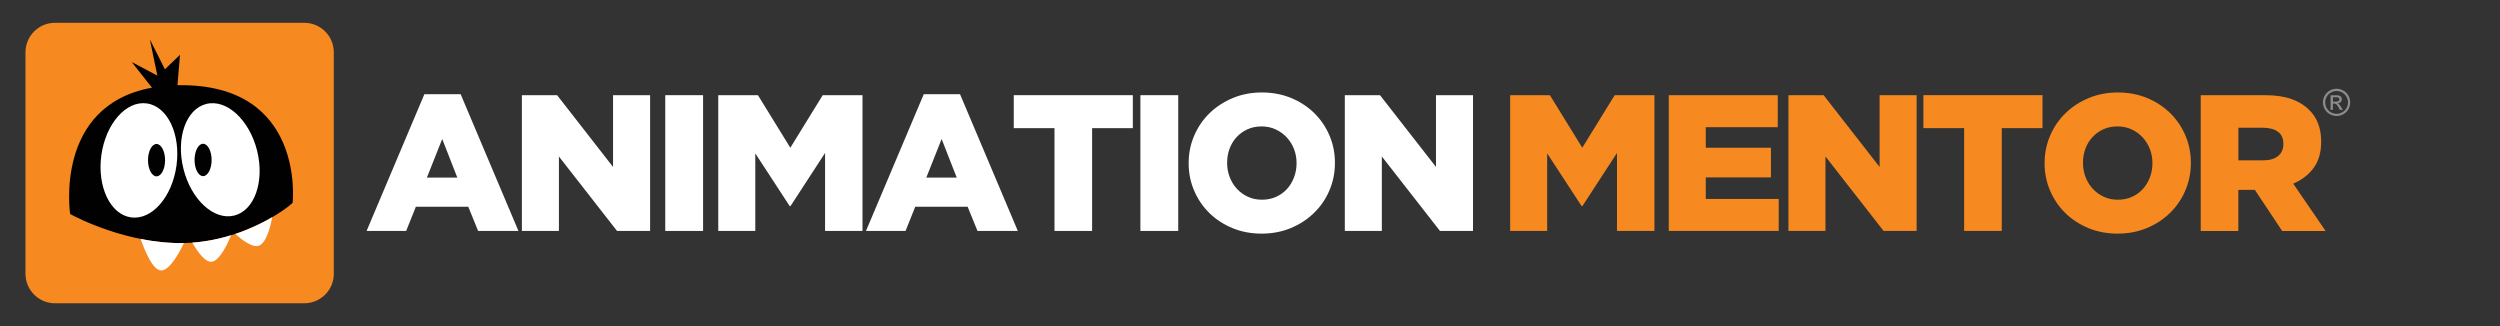 <?xml version="1.0" encoding="UTF-8"?>
<svg xmlns="http://www.w3.org/2000/svg" xmlns:xlink="http://www.w3.org/1999/xlink" version="1.1" id="Layer_1" x="0px" y="0px" viewBox="0 0 690 90" style="enable-background:new 0 0 690 90;" xml:space="preserve"><rect x="0" y="0" width="690" height="90" fill="#333333" stroke="none"/> <style type="text/css"> .st0{fill:#F68920;} .st1{fill:#010101;} .st2{fill:#FFFFFF;} .st3{fill:#8D8B8B;} </style> <path class="st0" d="M92.13,75.56c0,4.49-3.65,8.15-8.15,8.15h-68.8c-4.5,0-8.15-3.66-8.15-8.15V14.44c0-4.5,3.65-8.15,8.15-8.15 h68.8c4.5,0,8.15,3.65,8.15,8.15V75.56z"></path> <path class="st1" d="M49.17,23.52c-0.06,0-0.13,0-0.19,0l0.7-8.4l-4.17,4.01l-4.16-8.29l2.08,10.02l-7.06-3.73l5.58,7.07 c-27.15,4.93-22.59,34.87-22.59,34.87c1.64,0.93,16.11,8.42,31.69,8c16.32-0.44,28.55-9.8,29.72-11.12 C80.77,55.96,84.42,22.96,49.17,23.52z"></path> <path class="st2" d="M38.83,65.96c1.07,3.13,3.42,8.99,5.86,8.68c2.26-0.29,4.72-4.74,6.07-7.55C46.62,67.17,42.57,66.7,38.83,65.96 z"></path> <path class="st2" d="M58.73,72.19c2.14-0.66,4.19-5.13,5.05-7.26c-3.25,1-6.85,1.76-10.71,2.04C54.36,69.22,56.77,72.81,58.73,72.19 z"></path> <path class="st2" d="M71.82,67.64c2.17-1.38,3.15-6.79,3.29-7.68c-2.64,1.54-6.1,3.25-10.16,4.6C66.26,65.77,69.9,68.86,71.82,67.64 z"></path> <path class="st2" d="M70.95,41.54c2.13,8.51-0.68,16.55-6.29,17.95c-5.61,1.41-11.89-4.35-14.02-12.85 c-2.13-8.51,0.68-16.55,6.29-17.95C62.53,27.28,68.81,33.04,70.95,41.54z"></path> <path class="st2" d="M48.71,45.7C47.52,54.39,41.9,60.8,36.18,60c-5.73-0.78-9.4-8.46-8.21-17.15c1.2-8.69,6.81-15.1,12.53-14.31 C46.24,29.33,49.91,37.01,48.71,45.7z"></path> <path class="st1" d="M45.56,44.2c0,2.47-1.06,4.47-2.36,4.47c-1.3,0-2.35-2-2.35-4.47c0-2.46,1.05-4.46,2.35-4.46 C44.5,39.75,45.56,41.74,45.56,44.2z"></path> <path class="st1" d="M58.41,44.15c0,2.46-1.05,4.46-2.36,4.46c-1.3,0-2.35-2-2.35-4.46c0-2.47,1.05-4.47,2.35-4.47 C57.35,39.69,58.41,41.69,58.41,44.15z"></path> <path class="st2" d="M117.13,26h10.01l15.95,37.74h-11.13l-2.72-6.69h-14.46l-2.68,6.69h-10.92L117.13,26z M126.22,49.02 l-4.17-10.66l-4.23,10.66H126.22z"></path> <path class="st2" d="M144.05,26.27h9.71l15.44,19.81V26.27h10.23v37.47h-9.13l-16.04-20.55v20.55h-10.22V26.27z"></path> <path class="st2" d="M183.61,26.27h10.44v37.47h-10.44V26.27z"></path> <path class="st2" d="M198.22,26.27h10.97l8.94,14.51l8.94-14.51h10.98v37.47h-10.33V42.22l-9.55,14.67h-0.21l-9.5-14.56v21.41 h-10.22V26.27z"></path> <path class="st2" d="M254.96,26h10.01l15.95,37.74h-11.13l-2.73-6.69h-14.45l-2.68,6.69h-10.92L254.96,26z M264.06,49.02 l-4.17-10.66l-4.23,10.66H264.06z"></path> <path class="st2" d="M291.04,35.37H279.8v-9.1h32.86v9.1h-11.24v28.37h-10.38V35.37z"></path> <path class="st2" d="M314.75,26.27h10.44v37.47h-10.44V26.27z"></path> <path class="st2" d="M348.2,64.48c-2.89,0-5.57-0.5-8.03-1.52c-2.46-1.02-4.59-2.4-6.37-4.15c-1.78-1.75-3.19-3.8-4.2-6.16 c-1.02-2.35-1.53-4.87-1.53-7.55V45c0-2.67,0.51-5.2,1.53-7.57c1.02-2.37,2.44-4.45,4.26-6.21c1.82-1.77,3.96-3.15,6.42-4.18 c2.46-1.02,5.14-1.52,8.03-1.52c2.89,0,5.57,0.51,8.03,1.52c2.46,1.02,4.59,2.41,6.37,4.15c1.78,1.75,3.19,3.8,4.2,6.15 c1.02,2.36,1.53,4.88,1.53,7.55V45c0,2.68-0.51,5.2-1.53,7.58c-1.01,2.37-2.44,4.44-4.26,6.2c-1.82,1.77-3.96,3.16-6.42,4.18 C353.77,63.98,351.09,64.48,348.2,64.48z M348.29,55.12c1.43,0,2.74-0.26,3.92-0.8c1.18-0.53,2.19-1.26,3.01-2.17 c0.82-0.91,1.47-1.97,1.93-3.19c0.46-1.21,0.7-2.5,0.7-3.85V45c0-1.35-0.23-2.64-0.7-3.85c-0.46-1.21-1.13-2.28-1.99-3.21 c-0.86-0.93-1.88-1.67-3.06-2.22c-1.18-0.55-2.49-0.83-3.92-0.83c-1.44,0-2.73,0.27-3.89,0.8c-1.16,0.53-2.16,1.26-3,2.17 c-0.85,0.91-1.48,1.97-1.93,3.18c-0.45,1.21-0.67,2.5-0.67,3.85V45c0,1.36,0.23,2.65,0.7,3.86c0.46,1.21,1.12,2.28,1.96,3.21 c0.84,0.93,1.86,1.67,3.04,2.22C345.55,54.85,346.85,55.12,348.29,55.12z"></path> <path class="st2" d="M371.17,26.27h9.71l15.45,19.81V26.27h10.22v37.47h-9.12l-16.04-20.55v20.55h-10.22V26.27z"></path> <path class="st0" d="M416.8,26.27h10.97l8.94,14.5l8.94-14.5h10.97v37.47h-10.33V42.22l-9.55,14.66h-0.22l-9.5-14.55v21.41H416.8 V26.27z"></path> <path class="st0" d="M460.58,26.27h30.08v8.83H470.8v5.67h17.98v8.19H470.8v5.94h20.13v8.83h-30.35V26.27z"></path> <path class="st0" d="M493.61,26.27h9.71l15.45,19.81V26.27h10.22v37.47h-9.12l-16.04-20.55v20.55h-10.22V26.27z"></path> <path class="st0" d="M542.1,35.36h-11.24v-9.1h32.87v9.1h-11.24v28.37H542.1V35.36z"></path> <path class="st0" d="M584.44,64.48c-2.88,0-5.56-0.5-8.03-1.52c-2.46-1.02-4.59-2.4-6.37-4.15c-1.78-1.75-3.19-3.8-4.2-6.16 c-1.02-2.35-1.53-4.87-1.53-7.55V45c0-2.67,0.51-5.2,1.53-7.57c1.02-2.38,2.43-4.45,4.26-6.21c1.82-1.77,3.96-3.16,6.42-4.18 c2.46-1.02,5.14-1.52,8.03-1.52c2.89,0,5.56,0.51,8.03,1.52c2.46,1.02,4.58,2.41,6.37,4.15c1.78,1.75,3.19,3.8,4.2,6.15 c1.02,2.36,1.53,4.88,1.53,7.55V45c0,2.68-0.51,5.2-1.53,7.58c-1.01,2.38-2.43,4.44-4.25,6.21c-1.82,1.77-3.96,3.16-6.42,4.18 C590.01,63.98,587.34,64.48,584.44,64.48z M584.52,55.12c1.43,0,2.74-0.26,3.92-0.8c1.18-0.53,2.18-1.26,3-2.17 c0.82-0.91,1.47-1.97,1.93-3.19c0.46-1.21,0.7-2.5,0.7-3.86V45c0-1.35-0.23-2.64-0.7-3.85c-0.47-1.21-1.13-2.28-1.98-3.21 c-0.86-0.93-1.88-1.67-3.06-2.22c-1.18-0.56-2.49-0.83-3.92-0.83c-1.43,0-2.73,0.27-3.89,0.8c-1.17,0.53-2.17,1.25-3.01,2.17 c-0.84,0.91-1.49,1.97-1.93,3.18c-0.45,1.21-0.67,2.5-0.67,3.85V45c0,1.36,0.23,2.64,0.7,3.86c0.46,1.21,1.12,2.28,1.96,3.21 c0.84,0.93,1.85,1.67,3.03,2.22C581.79,54.85,583.09,55.12,584.52,55.12z"></path> <path class="st0" d="M607.41,26.27h17.71c2.89,0,5.33,0.36,7.34,1.07c1.99,0.72,3.62,1.72,4.87,3c2.21,2.15,3.31,5.05,3.31,8.72 v0.11c0,2.89-0.69,5.28-2.08,7.18c-1.39,1.89-3.27,3.33-5.63,4.34l8.94,13.06h-11.99l-7.55-11.35h-0.11h-4.44v11.35h-10.38V26.27z M624.64,44.25c1.78,0,3.15-0.4,4.12-1.2c0.97-0.81,1.45-1.89,1.45-3.24V39.7c0-1.5-0.5-2.61-1.5-3.34c-1-0.73-2.37-1.1-4.12-1.1 h-6.8v9H624.64z"></path> <path class="st3" d="M644.89,24.49c0.63,0,1.25,0.16,1.85,0.49c0.6,0.32,1.07,0.79,1.41,1.39c0.34,0.6,0.5,1.23,0.5,1.89 c0,0.65-0.16,1.27-0.49,1.87c-0.33,0.6-0.8,1.06-1.39,1.39c-0.6,0.33-1.22,0.5-1.87,0.5c-0.65,0-1.28-0.17-1.87-0.5 c-0.6-0.33-1.06-0.8-1.4-1.39c-0.33-0.6-0.5-1.22-0.5-1.87c0-0.66,0.17-1.29,0.51-1.89c0.34-0.6,0.81-1.07,1.41-1.39 C643.64,24.66,644.26,24.49,644.89,24.49z M644.89,25.12c-0.53,0-1.04,0.13-1.54,0.41c-0.5,0.27-0.89,0.66-1.18,1.16 c-0.28,0.5-0.42,1.03-0.42,1.58c0,0.54,0.14,1.06,0.42,1.56c0.28,0.5,0.67,0.89,1.17,1.16c0.5,0.28,1.02,0.42,1.56,0.42 c0.54,0,1.06-0.14,1.56-0.42c0.5-0.28,0.89-0.66,1.16-1.16c0.28-0.5,0.42-1.02,0.42-1.56c0-0.55-0.14-1.07-0.42-1.58 c-0.28-0.5-0.67-0.89-1.18-1.16C645.93,25.25,645.42,25.12,644.89,25.12z M643.24,30.34v-4.05h1.39c0.48,0,0.82,0.04,1.03,0.11 c0.21,0.08,0.38,0.21,0.51,0.39c0.13,0.19,0.19,0.38,0.19,0.59c0,0.3-0.11,0.55-0.32,0.77c-0.21,0.22-0.49,0.34-0.84,0.37 c0.14,0.06,0.26,0.13,0.34,0.21c0.16,0.16,0.36,0.43,0.6,0.8l0.49,0.79h-0.8l-0.36-0.64c-0.28-0.5-0.51-0.82-0.69-0.94 c-0.12-0.09-0.29-0.14-0.52-0.14h-0.38v1.72H643.24z M643.9,28.06h0.79c0.38,0,0.64-0.06,0.78-0.17c0.14-0.11,0.21-0.26,0.21-0.45 c0-0.12-0.03-0.23-0.1-0.32s-0.16-0.17-0.28-0.21c-0.12-0.05-0.34-0.07-0.66-0.07h-0.74V28.06z"></path> </svg>
